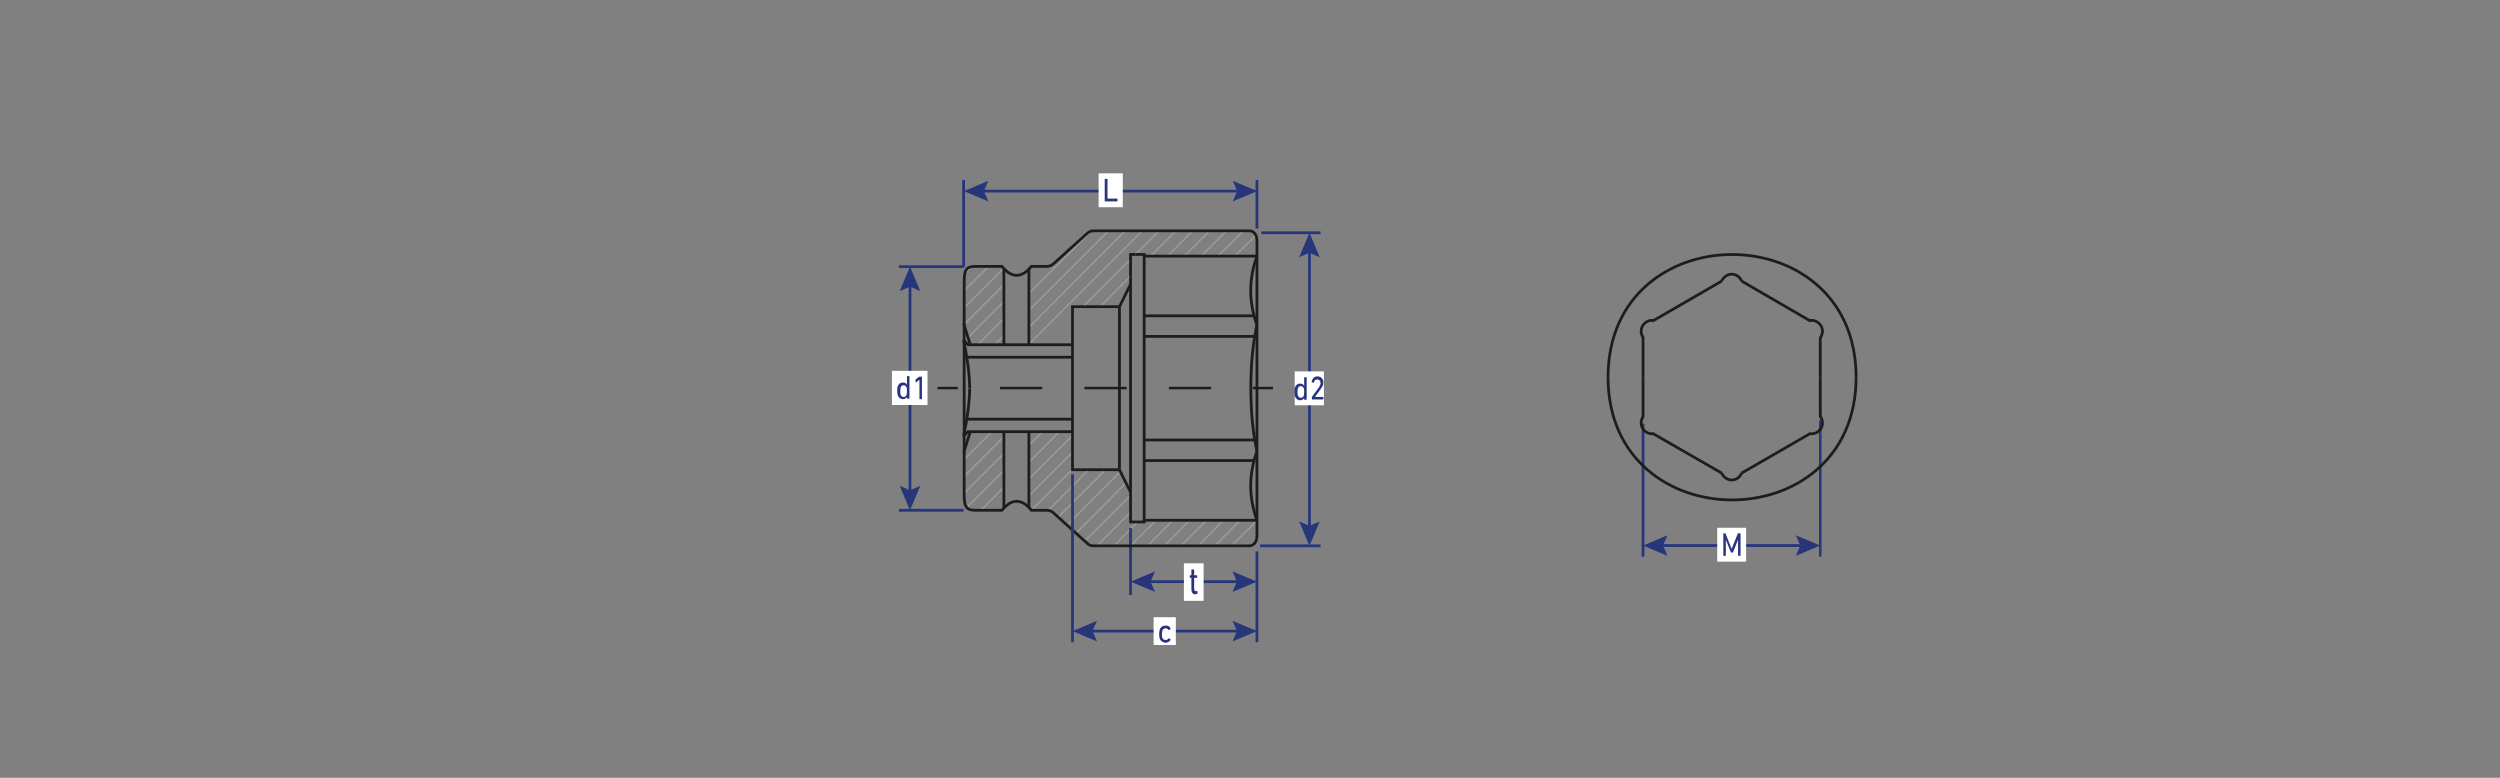 <?xml version="1.0" encoding="UTF-8"?>
<svg id="_Слой_1" data-name="Слой_1" xmlns="http://www.w3.org/2000/svg" version="1.1" viewBox="0 0 900 280">
  <rect x="0" y="0" width="900" height="280" fill="#808080" stroke="none"/>
  <!-- Generator: Adobe Illustrator 29.1.0, SVG Export Plug-In . SVG Version: 2.1.0 Build 142)  -->
  <defs>
    <style>
      .st0, .st1, .st2, .st3, .st4, .st5, .st6 {
        fill: none;
        stroke-miterlimit: 10;
      }

      .st0, .st4, .st5 {
        stroke-width: .9px;
      }

      .st0, .st5, .st6 {
        stroke: #1d1d1b;
      }

      .st1 {
        stroke: #ffed00;
      }

      .st7 {
        isolation: isolate;
      }

      .st2 {
        stroke: #9d9d9c;
        stroke-width: .5px;
      }

      .st3, .st4 {
        stroke: #27357b;
      }

      .st8 {
        fill: #fff;
      }

      .st9 {
        fill: #29337e;
      }

      .st10 {
        fill: #27357b;
      }

      .st5 {
        stroke-dasharray: 15.2 15.2;
      }
    </style>
  </defs>
  <path class="st1" d="M2218.5-412.7"/>
  <path class="st1" d="M2194-427.7"/>
  <g>
    <line class="st2" x1="452.4" y1="187.5" x2="443.4" y2="196.5"/>
    <line class="st2" x1="446.3" y1="187.5" x2="437.4" y2="196.5"/>
    <line class="st2" x1="440.2" y1="187.5" x2="431.3" y2="196.5"/>
    <line class="st2" x1="434.2" y1="187.5" x2="425.2" y2="196.5"/>
    <line class="st2" x1="428.1" y1="187.5" x2="419.2" y2="196.5"/>
    <line class="st2" x1="422" y1="187.5" x2="413.1" y2="196.5"/>
    <line class="st2" x1="416" y1="187.5" x2="407" y2="196.5"/>
    <line class="st2" x1="409.5" y1="187.9" x2="401" y2="196.5"/>
    <line class="st2" x1="407.1" y1="184.3" x2="394.9" y2="196.5"/>
    <line class="st2" x1="407" y1="178.3" x2="390.5" y2="194.8"/>
    <line class="st2" x1="405.3" y1="173.9" x2="387.3" y2="192"/>
    <line class="st2" x1="403.4" y1="169.8" x2="384.1" y2="189.1"/>
    <line class="st2" x1="397.9" y1="169.2" x2="380.9" y2="186.2"/>
    <line class="st2" x1="391.9" y1="169.1" x2="377.4" y2="183.7"/>
    <line class="st2" x1="386" y1="169" x2="371.2" y2="183.7"/>
    <line class="st2" x1="386.1" y1="162.8" x2="370.2" y2="178.7"/>
    <line class="st2" x1="386" y1="156.9" x2="370.3" y2="172.5"/>
    <line class="st2" x1="361.4" y1="175.4" x2="353.3" y2="183.5"/>
    <line class="st2" x1="381.4" y1="155.4" x2="370.4" y2="166.4"/>
    <line class="st2" x1="361.4" y1="169.3" x2="348.1" y2="182.6"/>
    <line class="st2" x1="375.3" y1="155.4" x2="370.4" y2="160.3"/>
    <line class="st2" x1="361.1" y1="163.6" x2="346.9" y2="177.7"/>
    <line class="st2" x1="361.4" y1="157.2" x2="346.8" y2="171.8"/>
    <line class="st2" x1="357.2" y1="155.3" x2="347.2" y2="165.3"/>
    <line class="st2" x1="444.5" y1="92.2" x2="452.1" y2="84.7"/>
    <line class="st2" x1="447.4" y1="83.3" x2="438.5" y2="92.2"/>
    <line class="st2" x1="441.3" y1="83.3" x2="432.4" y2="92.2"/>
    <line class="st2" x1="435.3" y1="83.3" x2="426.3" y2="92.2"/>
    <line class="st2" x1="429.2" y1="83.3" x2="420.3" y2="92.2"/>
    <line class="st2" x1="406.9" y1="99.5" x2="396" y2="110.5"/>
    <line class="st2" x1="423.1" y1="83.3" x2="414.2" y2="92.2"/>
    <line class="st2" x1="407" y1="93.4" x2="390" y2="110.3"/>
    <line class="st2" x1="417.1" y1="83.3" x2="408.8" y2="91.6"/>
    <line class="st2" x1="411.3" y1="83" x2="370.6" y2="123.7"/>
    <line class="st2" x1="405.1" y1="83.1" x2="370.4" y2="117.9"/>
    <line class="st2" x1="361.4" y1="120.8" x2="358.1" y2="124.1"/>
    <line class="st2" x1="399.1" y1="83.1" x2="370.4" y2="111.8"/>
    <line class="st2" x1="361.4" y1="114.7" x2="351.9" y2="124.2"/>
    <line class="st2" x1="393" y1="83.1" x2="370.4" y2="105.7"/>
    <line class="st2" x1="361.3" y1="108.7" x2="348.5" y2="121.5"/>
    <line class="st2" x1="361.3" y1="102.6" x2="346.9" y2="117"/>
    <line class="st2" x1="361.1" y1="96.8" x2="346.9" y2="111"/>
    <line class="st2" x1="355.8" y1="96" x2="346.9" y2="104.9"/>
    <line class="st2" x1="349.9" y1="95.8" x2="346.9" y2="98.8"/>
  </g>
  <g>
    <line class="st0" x1="337.5" y1="139.7" x2="344.8" y2="139.7"/>
    <line class="st5" x1="360" y1="139.7" x2="443.5" y2="139.7"/>
    <line class="st0" x1="451" y1="139.7" x2="458.3" y2="139.7"/>
  </g>
  <line class="st3" x1="452.5" y1="82.3" x2="452.5" y2="64.8"/>
  <line class="st3" x1="346.9" y1="96" x2="346.9" y2="64.8"/>
  <g>
    <line class="st3" x1="446.6" y1="68.8" x2="353" y2="68.8"/>
    <polygon class="st10" points="443.8 65.1 445.4 68.8 443.8 72.5 452.6 68.8 443.8 65.1"/>
    <polygon class="st10" points="355.8 65.1 354.2 68.8 355.8 72.5 347 68.8 355.8 65.1"/>
  </g>
  <g>
    <rect class="st8" x="395.5" y="62.4" width="8.7" height="12.2"/>
    <g class="st7">
      <g class="st7">
        <path class="st9" d="M397.8,64.5c0,0,0-.1.1-.1h.7c0,0,.1,0,.1.1v7s0,0,0,0h3.5c0,0,.1,0,.1.1v.8c0,0,0,.1-.1.1h-4.4c0,0-.1,0-.1-.1v-7.9Z"/>
      </g>
    </g>
  </g>
  <line class="st3" x1="346.9" y1="183.7" x2="323.6" y2="183.7"/>
  <line class="st3" x1="346.9" y1="96" x2="323.6" y2="96"/>
  <g>
    <line class="st3" x1="327.6" y1="102" x2="327.6" y2="177.7"/>
    <polygon class="st10" points="323.9 104.8 327.6 103.2 331.3 104.8 327.6 96 323.9 104.8"/>
    <polygon class="st10" points="323.9 174.9 327.6 176.5 331.3 174.9 327.6 183.7 323.9 174.9"/>
  </g>
  <line class="st3" x1="475.4" y1="196.5" x2="453.6" y2="196.5"/>
  <line class="st3" x1="475.4" y1="83.8" x2="454.1" y2="83.8"/>
  <g>
    <line class="st3" x1="471.4" y1="89.7" x2="471.4" y2="190.5"/>
    <polygon class="st10" points="467.7 92.6 471.4 91 475.1 92.6 471.4 83.8 467.7 92.6"/>
    <polygon class="st10" points="467.7 187.7 471.4 189.3 475.1 187.7 471.4 196.5 467.7 187.7"/>
  </g>
  <g>
    <rect class="st8" x="466.1" y="133.7" width="10.5" height="12.2"/>
    <g class="st7">
      <g class="st7">
        <path class="st9" d="M469.6,144c0,0-.1,0-.1-.1v-.6h0c-.3.5-.8.8-1.5.8s-1.5-.5-1.8-1.4c-.1-.4-.2-.9-.2-1.6s0-1.2.2-1.6c.3-.9.9-1.4,1.8-1.4s1.2.3,1.5.8h0v-3c0,0,0-.1.1-.1h.7c0,0,.1,0,.1.1v7.9c0,0,0,.1-.1.1h-.7ZM469.4,142.3c0-.3.1-.7.1-1.2s0-.9-.1-1.2c-.2-.6-.6-.9-1.1-.9s-1,.3-1.1.9c0,.3-.1.7-.1,1.2s0,.9.1,1.2c.2.6.6.9,1.1.9s1-.3,1.1-.9Z"/>
        <path class="st9" d="M472.2,143.2c0,0,0-.1,0-.2l2.7-3.7c.3-.5.5-1,.5-1.4,0-.8-.5-1.3-1.2-1.3s-1.1.4-1.2,1.2c0,0,0,.1-.1,0l-.7-.2c0,0,0,0,0-.1,0-.5.3-1,.6-1.4.4-.4.9-.6,1.5-.6s1.1.2,1.5.6c.4.4.6.9.6,1.6s-.2,1.3-.7,2l-2.3,3.2h0s2.9,0,2.9,0c0,0,.1,0,.1.1v.7c0,0,0,.1-.1.1h-3.9c0,0-.1,0-.1-.1v-.6Z"/>
      </g>
    </g>
  </g>
  <line class="st3" x1="452.5" y1="231.2" x2="452.5" y2="198.5"/>
  <line class="st3" x1="407" y1="214.2" x2="407" y2="190.1"/>
  <g>
    <line class="st3" x1="446.5" y1="209.4" x2="413" y2="209.4"/>
    <polygon class="st10" points="443.7 205.7 445.3 209.4 443.7 213.1 452.5 209.4 443.7 205.7"/>
    <polygon class="st10" points="415.8 205.7 414.2 209.4 415.8 213.1 407 209.4 415.8 205.7"/>
  </g>
  <g>
    <rect class="st8" x="426.2" y="202.8" width="7.1" height="13.5"/>
    <g class="st7">
      <g class="st7">
        <path class="st9" d="M430.6,214c-1.2,0-1.7-.6-1.7-2v-4c0,0,0,0,0,0h-.5c0,0-.1,0-.1-.1v-.7c0-.1,0-.1.1-.1h.5c0,0,0,0,0,0v-2c0-.1,0-.1.1-.1h.8c0,0,.1,0,.1.1v2c0,0,0,0,0,0h1c0,0,.1,0,.1.1v.7c0,.1,0,.1-.1.1h-1c0,0,0,0,0,0v3.9c0,.7.2.9.8.9h.3c0,0,.1,0,.1.1v.8c0,.1,0,.1-.1.1h-.5Z"/>
      </g>
    </g>
  </g>
  <g>
    <line class="st3" x1="446.5" y1="227.2" x2="392" y2="227.2"/>
    <polygon class="st10" points="443.7 223.5 445.3 227.2 443.7 230.9 452.5 227.2 443.7 223.5"/>
    <polygon class="st10" points="394.9 223.5 393.3 227.2 394.9 230.9 386.1 227.2 394.9 223.5"/>
  </g>
  <g>
    <polyline class="st6" points="386.1 155.4 348.5 155.4 346.9 157"/>
    <path class="st6" d="M346.9,157c1.3-6,2.1-11.8,2.2-17.2"/>
    <line class="st6" x1="348.1" y1="150.9" x2="386.1" y2="150.9"/>
    <line class="st6" x1="349.3" y1="155.4" x2="346.9" y2="163.1"/>
    <line class="st6" x1="370.4" y1="182.8" x2="370.4" y2="155.4"/>
    <line class="st6" x1="361.4" y1="182.8" x2="361.4" y2="155.3"/>
    <polyline class="st6" points="407 139.7 407 187.9 411.9 187.9 411.9 139.7"/>
    <line class="st6" x1="403" y1="169.1" x2="407" y2="177.2"/>
    <line class="st6" x1="403" y1="139.7" x2="403" y2="169.1"/>
    <line class="st6" x1="411.9" y1="187.3" x2="452.5" y2="187.3"/>
    <path class="st6" d="M452.5,162.5c-3,8.3-3,16.5,0,24.8"/>
    <path class="st6" d="M450.3,139.7c0,8.4.7,16,2.2,22.7"/>
    <line class="st6" x1="451.4" y1="165.8" x2="411.9" y2="165.8"/>
    <line class="st6" x1="451.7" y1="158.4" x2="411.9" y2="158.4"/>
    <polyline class="st6" points="386.1 124.1 348.5 124.1 346.9 122.5"/>
    <path class="st6" d="M346.9,122.5c1.3,6,2.1,11.8,2.2,17.2"/>
    <line class="st6" x1="348.1" y1="128.6" x2="386.1" y2="128.6"/>
    <line class="st6" x1="349.3" y1="124.1" x2="346.9" y2="116.4"/>
    <path class="st6" d="M452.5,139.7v53.4c0,1.4-.8,3.4-2.7,3.4,0,0-56.2,0-56.2,0-1.2,0-1.8-.5-2.3-1,0,0-12.2-11-12.2-11-.6-.5-1.4-.8-2.3-.8h-5.5c-3.5-4.3-7.1-4.3-10.6,0h-9.5c-3.2,0-4.1-1.1-4.1-5.4v-77c0-4.3.9-5.4,4.1-5.4h9.5c3.5,4.3,7.1,4.3,10.6,0h5.5c.9,0,1.7-.3,2.3-.8l12.2-11c.6-.5,1.2-1,2.3-1h56.2c1.9,0,2.7,1.9,2.7,3.4v53.4Z"/>
    <line class="st6" x1="370.4" y1="96.7" x2="370.4" y2="124.1"/>
    <line class="st6" x1="361.4" y1="96.7" x2="361.4" y2="124.2"/>
    <polyline class="st6" points="403 110.4 386.1 110.4 386.1 139.7 386.1 169.1 403 169.1"/>
    <polyline class="st6" points="408.8 91.6 411.9 91.6 411.9 139.7"/>
    <polyline class="st6" points="407 99.6 407 91.6 408.8 91.6"/>
    <line class="st6" x1="407" y1="139.7" x2="407" y2="99.6"/>
    <line class="st6" x1="403" y1="110.4" x2="407" y2="102.3"/>
    <line class="st6" x1="403" y1="139.7" x2="403" y2="110.4"/>
    <line class="st6" x1="411.9" y1="92.2" x2="452.5" y2="92.2"/>
    <path class="st6" d="M452.5,117c-3-8.3-3-16.5,0-24.8"/>
    <path class="st6" d="M450.3,139.7c0-8.4.7-16,2.2-22.7"/>
    <line class="st6" x1="451.4" y1="113.7" x2="411.9" y2="113.7"/>
    <line class="st6" x1="451.7" y1="121.1" x2="411.9" y2="121.1"/>
  </g>
  <line class="st3" x1="386.1" y1="170.7" x2="386.1" y2="231.2"/>
  <g>
    <rect class="st8" x="415.3" y="222.2" width="8" height="10"/>
    <g class="st7">
      <g class="st7">
        <path class="st9" d="M417.5,226.7c.3-1,1.1-1.5,2.1-1.5s1.4.3,1.8,1c0,0,0,.1,0,.2l-.5.4c0,0-.1,0-.2,0-.3-.4-.6-.6-1.1-.6s-1,.3-1.2.9c0,.3-.1.7-.1,1.2s0,.9.1,1.2c.2.6.6.9,1.2.9s.8-.2,1.1-.6c0,0,0,0,.2,0l.5.4c0,0,0,.1,0,.2-.4.6-1,1-1.8,1s-1.8-.6-2.1-1.5c-.1-.4-.2-.9-.2-1.5s0-1.1.2-1.5Z"/>
      </g>
    </g>
  </g>
  <line class="st3" x1="591.5" y1="200.4" x2="591.5" y2="152.5"/>
  <line class="st4" x1="655.3" y1="200.4" x2="655.3" y2="151.3"/>
  <g>
    <line class="st3" x1="597.5" y1="196.4" x2="649.3" y2="196.4"/>
    <polygon class="st10" points="600.3 200.1 598.7 196.4 600.3 192.7 591.5 196.4 600.3 200.1"/>
    <polygon class="st10" points="646.5 200.1 648.1 196.4 646.5 192.7 655.3 196.4 646.5 200.1"/>
  </g>
  <g>
    <rect class="st8" x="618.2" y="190" width="10.4" height="12.2"/>
    <g class="st7">
      <g class="st7">
        <path class="st9" d="M620.2,192.1c0,0,0-.1.1-.1h.7c0,0,.1,0,.2.1l2.2,5.5h0l2.2-5.5c0,0,0-.1.2-.1h.7c0,0,.1,0,.1.1v7.9c0,0,0,.1-.1.1h-.7c0,0-.1,0-.1-.1v-5.7h0l-1.8,4.5c0,0,0,.1-.2.1h-.4c0,0-.2,0-.2-.1l-1.8-4.5h0v5.7c0,0,0,.1-.1.1h-.7c0,0-.1,0-.1-.1v-7.9Z"/>
      </g>
    </g>
  </g>
  <g>
    <path class="st6" d="M578.9,135.8c0-58.9,89.3-58.9,89.3,0"/>
    <line class="st6" x1="591.5" y1="121.4" x2="591.5" y2="135.8"/>
    <line class="st6" x1="594.9" y1="115.6" x2="619.8" y2="101.2"/>
    <line class="st6" x1="655.3" y1="121.4" x2="655.3" y2="135.8"/>
    <line class="st6" x1="651.8" y1="115.6" x2="627" y2="101.2"/>
    <path class="st6" d="M594.9,115.6"/>
    <path class="st6" d="M591.5,121.4"/>
    <path class="st6" d="M627,101.2"/>
    <path class="st6" d="M619.8,101.2"/>
    <path class="st6" d="M619.8,101.2c.6-1.4,2-2.5,3.6-2.5s3,1,3.6,2.5"/>
    <path class="st6" d="M591.6,121.6c-.9-1.2-1.1-3-.2-4.4s2.5-2.1,4-1.8"/>
    <path class="st6" d="M655.3,121.6c.9-1.2,1.1-3,.2-4.4s-2.5-2.1-4-1.8"/>
    <path class="st6" d="M578.9,135.8c0,58.9,89.3,58.9,89.3,0"/>
    <line class="st6" x1="591.5" y1="150.1" x2="591.5" y2="135.8"/>
    <line class="st6" x1="594.9" y1="156" x2="619.8" y2="170.3"/>
    <line class="st6" x1="655.3" y1="150.1" x2="655.3" y2="135.8"/>
    <line class="st6" x1="651.8" y1="156" x2="627" y2="170.3"/>
    <path class="st6" d="M594.9,156"/>
    <path class="st6" d="M591.5,150.1"/>
    <path class="st6" d="M627,170.3"/>
    <path class="st6" d="M619.8,170.3"/>
    <path class="st6" d="M619.8,170.3c.6,1.4,2,2.5,3.6,2.5s3-1,3.6-2.5"/>
    <path class="st6" d="M591.6,149.9c-.9,1.2-1.1,3-.2,4.4s2.5,2.1,4,1.8"/>
    <path class="st6" d="M655.3,149.9c.9,1.2,1.1,3,.2,4.4s-2.5,2.1-4,1.8"/>
  </g>
  <g>
    <rect class="st8" x="321.1" y="133.5" width="12.8" height="12.3"/>
    <g class="st7">
      <g class="st7">
        <path class="st9" d="M326.6,143.6c0,0-.1,0-.1-.1v-.6h0c-.3.5-.8.8-1.5.8s-1.5-.5-1.8-1.4c-.1-.4-.2-.9-.2-1.6s0-1.2.2-1.6c.3-.9.9-1.4,1.8-1.4s1.2.3,1.5.8h0v-3c0,0,0-.1.1-.1h.7c0,0,.1,0,.1.1v7.9c0,0,0,.1-.1.1h-.7ZM326.4,142c0-.3.1-.7.1-1.2s0-.9-.1-1.2c-.2-.6-.6-.9-1.1-.9s-1,.3-1.1.9c0,.3-.1.7-.1,1.2s0,.9.1,1.2c.2.6.6.9,1.1.9s1-.3,1.1-.9Z"/>
        <path class="st9" d="M330.9,136.8h0l-1.2.9c0,0-.1,0-.1,0v-.9c0,0,0-.1,0-.2l1.3-1c0,0,.1,0,.2,0h.7c0,0,.1,0,.1.1v7.9c0,0,0,.1-.1.1h-.7c0,0-.1,0-.1-.1v-6.8Z"/>
      </g>
    </g>
  </g>
</svg>
